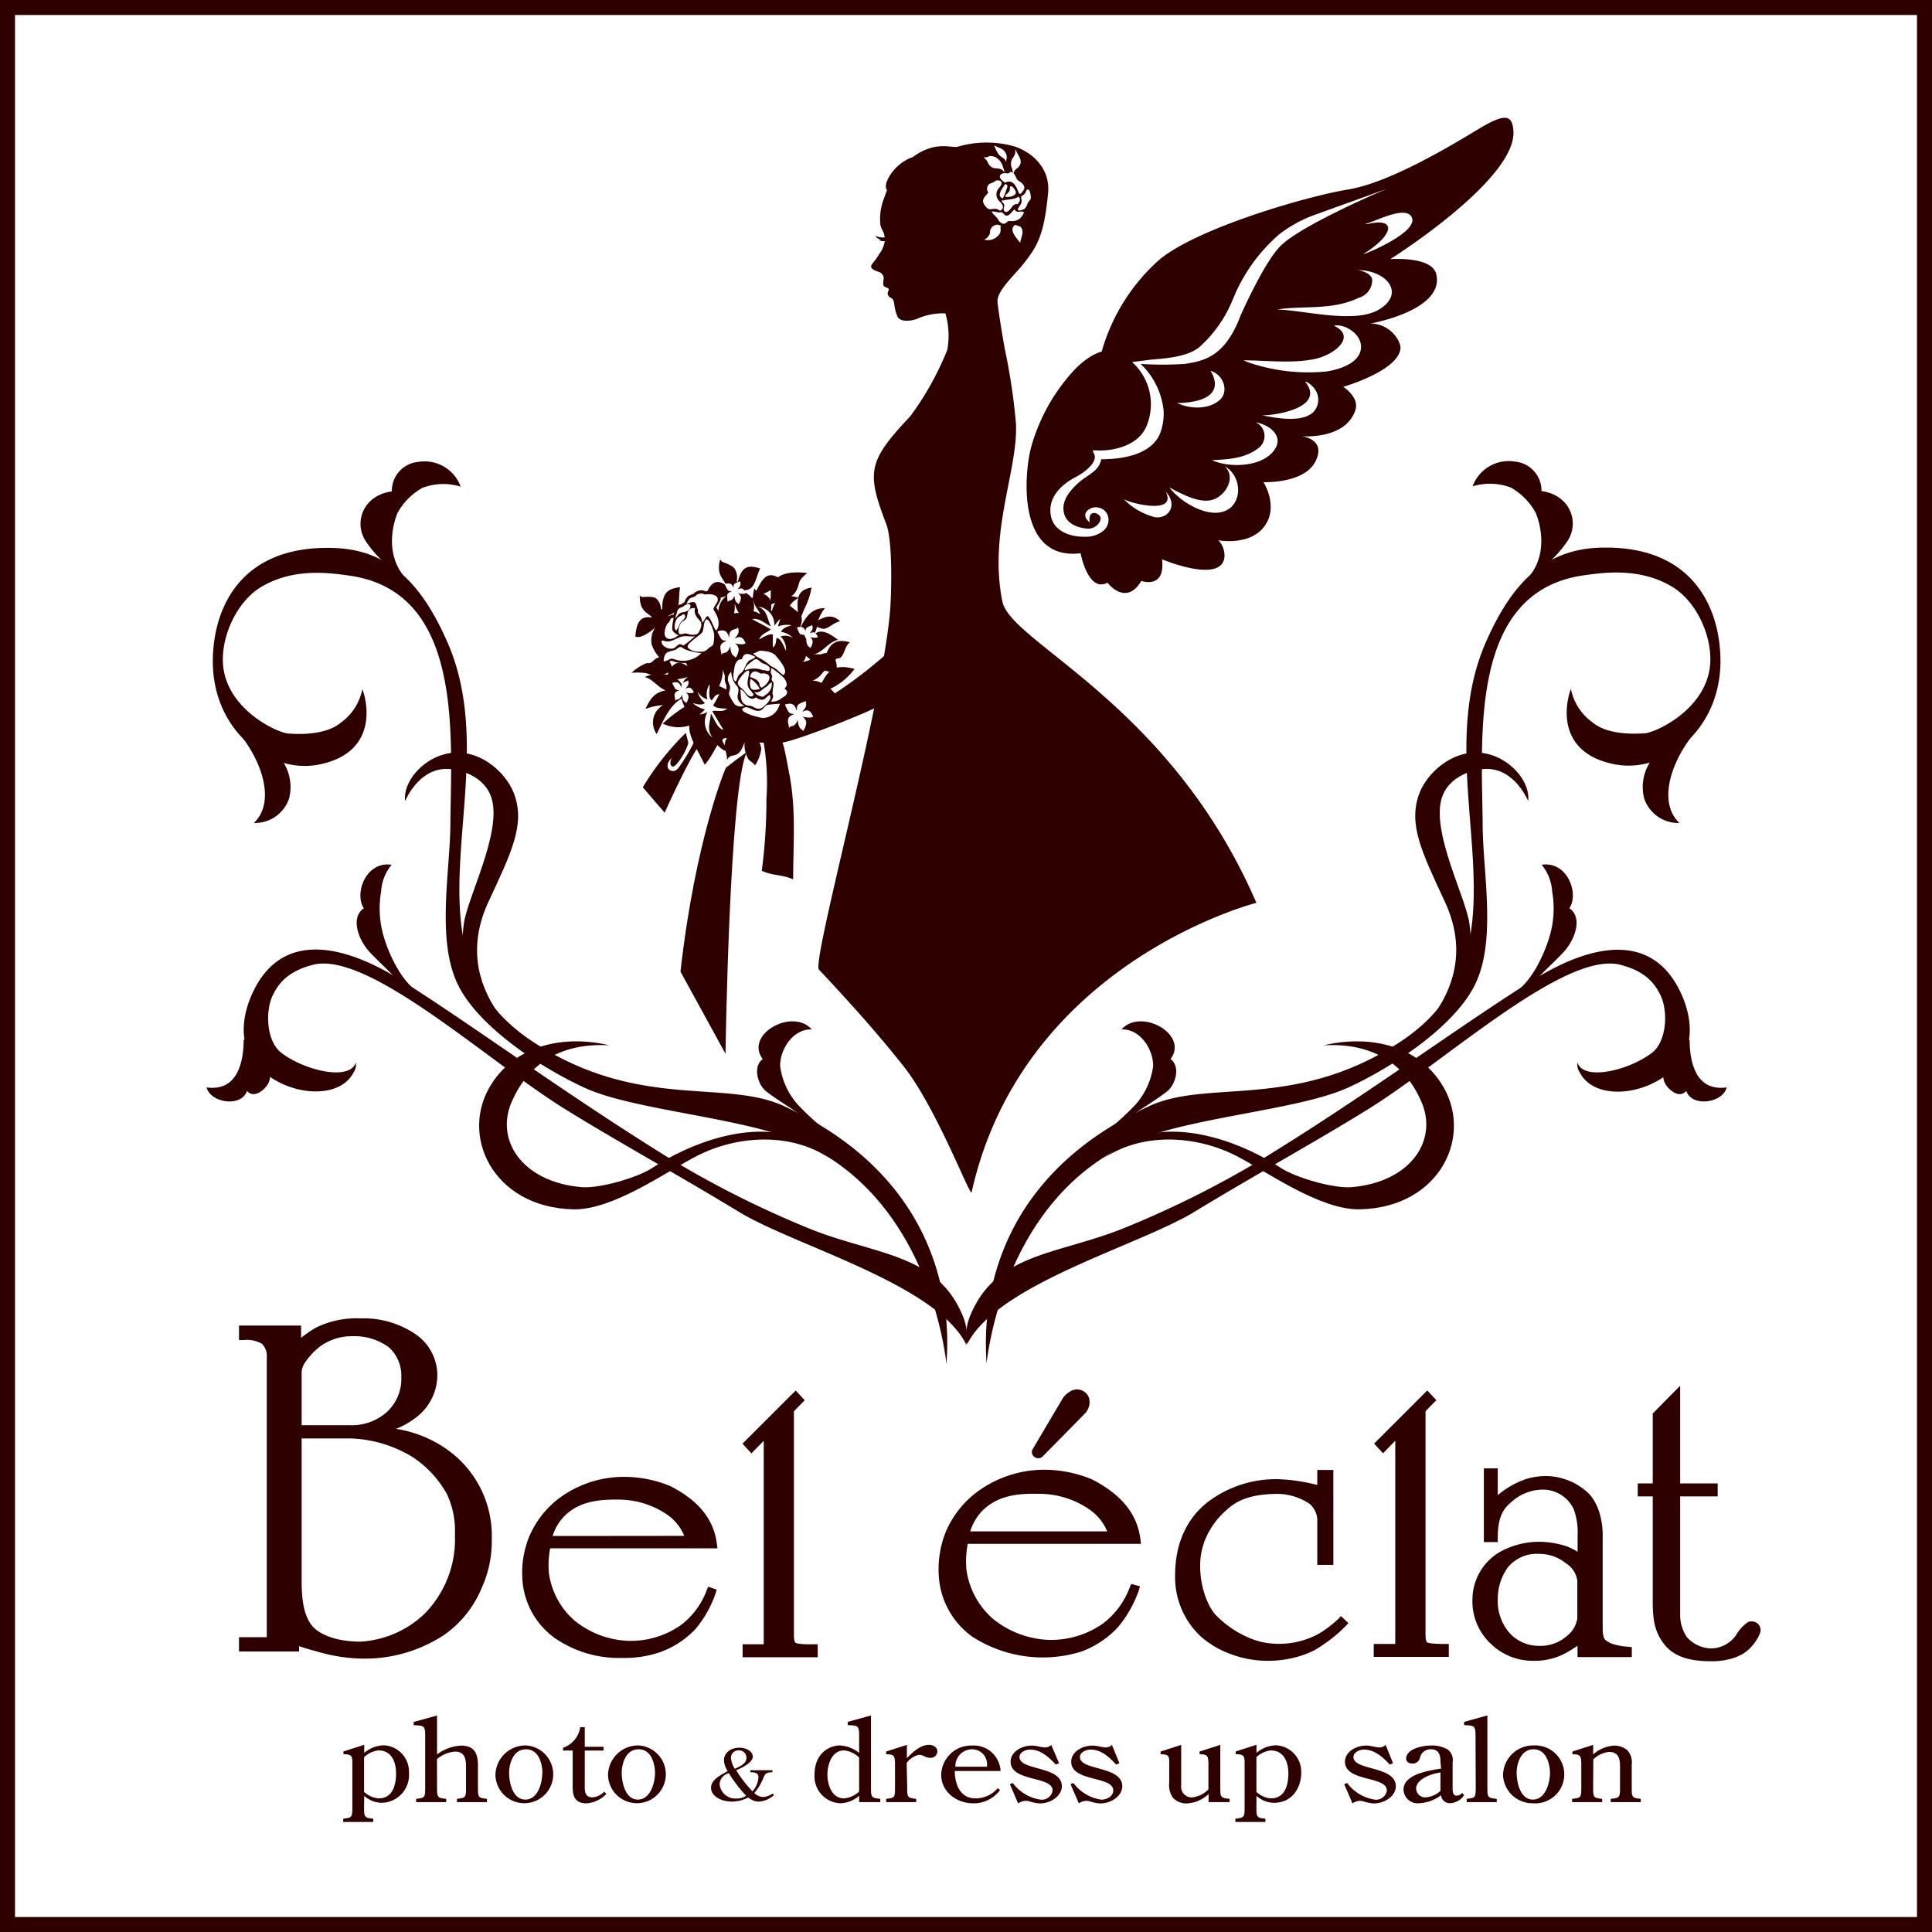 <svg id="レイヤー_1" data-name="レイヤー 1" xmlns="http://www.w3.org/2000/svg" viewBox="0 0 257.37 257.37"><rect x="0" y="0" width="257.37" height="257.37" fill="#808080" stroke="none"/><defs><style>.cls-1,.cls-4{fill:#fff;}.cls-2,.cls-3{fill:#2f0000;}.cls-3,.cls-4{fill-rule:evenodd;}</style></defs><title>logo_white</title><rect class="cls-1" x="1" y="1" width="255.37" height="255.37"/><path class="cls-2" d="M256.37,0H0V257.37H257.37V0Zm-1,2V255.37H2V2Z"/><path class="cls-2" d="M60.41,193.74a16,16,0,0,0-7.67-3.4,10.45,10.45,0,0,0,3.17-1.91,7.11,7.11,0,0,0,2.35-5.23,6.65,6.65,0,0,0-2.78-5.38A12.28,12.28,0,0,0,48,175.63a12.19,12.19,0,0,0-5.89,1.22,15,15,0,0,0-2,1.37v-1.64H31.84v1.94h.57a4,4,0,0,1,2.48.49,2.27,2.27,0,0,1,.65,1.78V218.1h-3.7V220h8v-.71c.42.14.83.28,1.22.39l1.76.49a22.37,22.37,0,0,0,5.49.78,19.22,19.22,0,0,0,10.86-3.16,14.21,14.21,0,0,0,5-6.26,14.87,14.87,0,0,0,1.34-6.45A14.08,14.08,0,0,0,60.41,193.74Zm-8.93-5.59a7,7,0,0,1-4.79,1.71H40.18v-7a2.45,2.45,0,0,1,.44-1.33,9.6,9.6,0,0,1,2.06-2.2A7.25,7.25,0,0,1,46.94,178a7.8,7.8,0,0,1,4.83,1.45,5.06,5.06,0,0,1,1.69,4A6,6,0,0,1,51.48,188.15Zm-11.3,22.4V191.62h6.53a16.89,16.89,0,0,1,8.22,2.46A14.12,14.12,0,0,1,59.52,199a11.51,11.51,0,0,1,1.08,5.49A14.09,14.09,0,0,1,56.53,215,13.43,13.43,0,0,1,48,218.69c-3.28,0-5.54-1-6.46-2.16S40.18,213.61,40.18,210.55Z"/><path class="cls-2" d="M94.17,211.78a10.39,10.39,0,0,1-3.46,4.7,11.64,11.64,0,0,1-7.11,2.1,12.07,12.07,0,0,1-7.08-2.71,10.23,10.23,0,0,1-3.42-6.49v-.12a12.09,12.09,0,0,1,.19-3c2.34,0,14.8,0,21.63,0h.66l-.09-.64c-.43-3.27-2.45-5.73-6.17-7.64a16,16,0,0,0-6.15-1.24,14.47,14.47,0,0,0-8.89,3,12.58,12.58,0,0,0-3.8,5,12.78,12.78,0,0,0-.9,5.46,10.41,10.41,0,0,0,4.31,8,15,15,0,0,0,8.89,2.66,14.81,14.81,0,0,0,5.13-.76A12.17,12.17,0,0,0,92.66,217a15.22,15.22,0,0,0,2.65-4.68l.16-.56-1.13-.39Zm-20.55-7.17a6.45,6.45,0,0,1,1.82-2.89c1.66-1.48,3.78-2,6.86-1.95A11.46,11.46,0,0,1,89,201.86a6.35,6.35,0,0,1,2.15,2.74C89.82,204.6,75.06,204.62,73.62,204.61Z"/><path class="cls-2" d="M150.52,211.4a10.72,10.72,0,0,1-3.58,4.87,12,12,0,0,1-7.36,2.18,12.55,12.55,0,0,1-7.33-2.82,10.61,10.61,0,0,1-3.53-6.7v-.14a11.94,11.94,0,0,1,.2-3.13c2.41,0,15.35,0,22.42,0H152l-.09-.67c-.44-3.38-2.57-5.92-6.43-7.91a16.73,16.73,0,0,0-6.37-1.29,15.08,15.08,0,0,0-9.19,3.14,13,13,0,0,0-3.94,5.16,13.42,13.42,0,0,0-.93,5.66,10.77,10.77,0,0,0,4.46,8.27,17.31,17.31,0,0,0,14.52,2,12.54,12.54,0,0,0,4.91-3.27,15.72,15.72,0,0,0,2.75-4.84l.17-.59L150.7,211ZM129.25,204a6.71,6.71,0,0,1,1.88-3c1.72-1.54,3.92-2.09,7.11-2a11.77,11.77,0,0,1,7,2.16,6.69,6.69,0,0,1,2.26,2.84C146.06,204,130.74,204,129.25,204Z"/><path class="cls-2" d="M106,218.85c-.06,0-.24-.24-.24-.95V188l1.44-1.47-1.2-1.29-.72.71-6.37,6.37,1.19,1.29,1.64-1.67v27.1H98.93v1.73h10v-1.73h-.57C106.42,219.08,106.05,218.88,106,218.85Z"/><path class="cls-2" d="M178.33,215.61a14.24,14.24,0,0,1-2.76,2.09,11.08,11.08,0,0,1-5.7,1.27,9.71,9.71,0,0,1-3.75-.91,13.32,13.32,0,0,1-4-2.76c-1.09-1-2.24-3.7-2.24-6.63a9.15,9.15,0,0,1,.78-3.84,10.59,10.59,0,0,1,2.78-3.72c1.09-1,2.75-2,6.16-2.09a7.79,7.79,0,0,1,4.88,1.33,3,3,0,0,1,1,2v6.11h2.14V195.82h-2.14v2a24,24,0,0,0-5.2-.77,15,15,0,0,0-9.41,3.06c-2.83,2.22-4.33,5.59-4.33,9.75a10.79,10.79,0,0,0,3.53,8.24,12.43,12.43,0,0,0,4.06,2.31,13.65,13.65,0,0,0,4.77.83,14.05,14.05,0,0,0,3.34-.38,13.1,13.1,0,0,0,2.81-1l0,0h0a19.81,19.81,0,0,0,4.16-3.19l.42-.45-1-.94Z"/><path class="cls-2" d="M190.12,218.79c-.06,0-.22-.23-.22-.94V188c.21-.23,1.44-1.48,1.44-1.48l-1.21-1.29-.71.71-6.37,6.37,1.19,1.29,1.63-1.67V219H183v1.72h10V219h-.56C190.53,219,190.16,218.82,190.12,218.79Z"/><path class="cls-2" d="M216.33,219.32a7.92,7.92,0,0,1-1.22-.24,3.15,3.15,0,0,1-1.27-.63c-.22-.25-.34-.66-.34-1.62V204.49c0-2.23-.7-4.52-2.09-5.75a8.38,8.38,0,0,0-5.43-2.11,9,9,0,0,0-2.68.4,11.41,11.41,0,0,0-2.68,1.32,10.18,10.18,0,0,0-1.1.83v-3.57h-1.85v9.82h1.85v-.55c0-2.57.61-3.82,1.82-4.79a6.27,6.27,0,0,1,4-1.65,4.54,4.54,0,0,1,4.3,2.6,8.93,8.93,0,0,1,.52,3.54s0,1.22,0,2.14a8.83,8.83,0,0,0-1.4-.71,12,12,0,0,0-3.93-.62,10.74,10.74,0,0,0-5.21,1.46,7.38,7.38,0,0,0-3.47,6.2,7.75,7.75,0,0,0,2.45,5.93,8,8,0,0,0,5.59,2.26,8.64,8.64,0,0,0,4.33-1c.63-.35,1.17-.68,1.63-1v1.51h7.23v-1.33ZM199.52,213a7.26,7.26,0,0,1,1.32-4.17,5,5,0,0,1,4.21-1.83,5.58,5.58,0,0,1,3.52,1.23,3.26,3.26,0,0,1,1.55,2.34v5a3.61,3.61,0,0,1-1.36,2.34,5.33,5.33,0,0,1-3.82,1.34,5.25,5.25,0,0,1-3.76-1.62A6.48,6.48,0,0,1,199.52,213Z"/><path class="cls-2" d="M234.14,216.27a1.3,1.3,0,0,0-1.28-.19,5.57,5.57,0,0,0-1.63,1.8,4.1,4.1,0,0,1-3.4,1.71,4.5,4.5,0,0,1-3.12-1.51,5.37,5.37,0,0,1-.89-3.12V199.34h5v-1.73h-5v-13l-1,1-2.65,2.69v9.31h-2v1.73h2v14.09c0,2.74.4,4.15,1.56,5.65,1,1.25,2.69,2.22,6.14,2.22a9.82,9.82,0,0,0,2.51-.27,7.39,7.39,0,0,0,1.86-.75l0,0h0a5.94,5.94,0,0,0,2.19-2.65A1.18,1.18,0,0,0,234.14,216.27Z"/><path class="cls-2" d="M137.82,194.1a.89.89,0,0,0,1,0l5.77-5.86,0,0,0,0a2.41,2.41,0,0,0,.55-1.22,1.53,1.53,0,0,0,0-.3,1.55,1.55,0,0,0-.64-1.28,1.68,1.68,0,0,0-1.75-.18,3.11,3.11,0,0,0-1.13.94l0,0,0,0c-1.85,3.12-4.06,6.87-4.09,6.92A.79.79,0,0,0,137.82,194.1Z"/><path class="cls-2" d="M48.5,240.63c0,1.42,0,1.51,1.22,1.65v.43h-4v-.43c1.22-.14,1.22-.23,1.22-1.65v-5.87c0-.8-.1-1.08-1.19-1.08v-.36l2.77-.89v1.07a4.3,4.3,0,0,1,2.56-1,3.51,3.51,0,0,1,3.4,3.66,3.71,3.71,0,0,1-3.67,4,3.58,3.58,0,0,1-2.29-.93Zm0-1.93a3.22,3.22,0,0,0,1.93.87c2,0,2.33-2,2.33-3.32s-.46-3.07-2.36-3.07a3.35,3.35,0,0,0-1.9.9Z"/><path class="cls-2" d="M58.22,238c0,1.42,0,1.51,1.22,1.63v.44h-4v-.44c1.2-.12,1.2-.21,1.2-1.63v-6.86c0-1.3-.24-1.25-1.53-1.32v-.43l3.11-.86v5.19a5.75,5.75,0,0,1,3.19-1.18c1.88,0,2.26,1.15,2.26,2.71V238c0,1.42,0,1.51,1.2,1.63v.44h-4v-.44c1.21-.12,1.21-.21,1.21-1.63v-2.75c0-1.05-.26-1.91-1.46-1.91a4.2,4.2,0,0,0-2.41,1Z"/><path class="cls-2" d="M66,236.52a4,4,0,0,1,4.08-4,3.85,3.85,0,1,1-4.08,4Zm6.26-.31c0-1.1-.42-3.18-2.18-3.18s-2.26,2-2.26,3.14.41,3.56,2.16,3.56S72.24,237.36,72.24,236.21Z"/><path class="cls-2" d="M75,233.2v-.37a3.45,3.45,0,0,0,2.3-2.75h.6v2.62h2.5v.5h-2.5v4.56c0,.67-.09,1.67,1,1.67a2.37,2.37,0,0,0,1.58-.75l.3.29a4,4,0,0,1-2.67,1.26c-1.58,0-1.82-1.09-1.82-2.15V233.2Z"/><path class="cls-2" d="M81,236.52a4,4,0,0,1,4.08-4,3.85,3.85,0,1,1-4.08,4Zm6.26-.31c0-1.1-.42-3.18-2.18-3.18s-2.26,2-2.26,3.14.42,3.56,2.15,3.56S87.26,237.36,87.26,236.21Z"/><path class="cls-2" d="M96.94,235.93a2.86,2.86,0,0,1-.5-1.4c0-1,.85-1.71,2.07-1.71.84,0,1.77.44,1.77,1.2s-1.38,1.45-2.21,1.81a17.08,17.08,0,0,0,2.17,2.8,3.07,3.07,0,0,0,.8-1.9c0-.56-.52-.64-1.08-.64v-.27h2.94v.27c-.9,0-1,.25-1.25.87a7.28,7.28,0,0,1-1.17,1.9,1.87,1.87,0,0,0,1.17.53,2.53,2.53,0,0,0,1.27-.46l.19.19a3.25,3.25,0,0,1-2,.88,2.17,2.17,0,0,1-1.43-.55,4.82,4.82,0,0,1-2.21.55c-1.26,0-2.75-.65-2.75-1.84,0-.95,1-1.54,1.82-2Zm-1.08,1.73a2.11,2.11,0,0,0,2.2,1.93,2.29,2.29,0,0,0,1.34-.37,17.84,17.84,0,0,1-2.3-3A1.58,1.58,0,0,0,95.86,237.66Zm3.58-3.49a1,1,0,0,0-1.07-1,1,1,0,0,0-1,1,3.07,3.07,0,0,0,.52,1.46C98.62,235.29,99.44,234.92,99.44,234.17Z"/><path class="cls-2" d="M114.45,231.13c0-1.3-.24-1.25-1.52-1.32v-.43l3.1-.86V238c0,1.42,0,1.51,1.23,1.63v.44h-2.81v-.85a4,4,0,0,1-2.45,1,3.58,3.58,0,0,1-3.49-3.82c0-2.93,2.09-3.88,3.36-3.88a4.39,4.39,0,0,1,2.58,1Zm0,3a3.33,3.33,0,0,0-2-.95c-1.74,0-2.23,2.08-2.23,3.2s.45,3.19,2.23,3.19a3.3,3.3,0,0,0,2-.92Z"/><path class="cls-2" d="M120.85,238c0,1.42,0,1.51,1.2,1.63v.44h-4v-.44c1.18-.12,1.18-.21,1.18-1.63v-3.23c-.06-.8-.07-1.08-1.18-1.08v-.36l2.76-.89v1.77c.68-.7,1.76-1.77,2.94-1.77.61,0,1.12.34,1.12.87a.88.88,0,0,1-1,.85c-.62,0-.85-.39-1.43-.39a2.62,2.62,0,0,0-1.66,1.1Z"/><path class="cls-2" d="M127.19,235.92c0,1.47.53,3.65,2.77,3.65a3.88,3.88,0,0,0,2.95-1.36l.31.25a4.35,4.35,0,0,1-3.5,1.77c-2.51,0-4.34-1.72-4.34-3.78a4,4,0,0,1,4.11-3.92,3.58,3.58,0,0,1,3.8,3.39Zm4.28-.57a2,2,0,0,0-2-2.32,2.23,2.23,0,0,0-2.2,2.32Z"/><path class="cls-2" d="M141.08,234.88l-.43.19c-.88-.94-2-2-3.42-2-.7,0-1.42.41-1.42,1,0,1.83,5.64,1.14,5.64,3.89,0,1.3-1.49,2.28-2.92,2.28a4.56,4.56,0,0,1-1.18-.21,2.58,2.58,0,0,0-.67-.14,1.91,1.91,0,0,0-1.05.35l-1.1-2.56.39-.16a5.61,5.61,0,0,0,3.72,2.22,1.44,1.44,0,0,0,1.58-1.23c0-1.95-5.59-1.11-5.59-3.83,0-1.27,1.41-2.14,2.82-2.14.66,0,1.28.24,1.78.24a1.1,1.1,0,0,0,.81-.34Z"/><path class="cls-2" d="M149.12,234.88l-.43.19c-.87-.94-1.95-2-3.4-2-.7,0-1.43.41-1.43,1,0,1.83,5.64,1.14,5.64,3.89,0,1.3-1.49,2.28-2.92,2.28a4.71,4.71,0,0,1-1.19-.21,2.42,2.42,0,0,0-.67-.14,1.82,1.82,0,0,0-1,.35l-1.11-2.56.38-.16a5.64,5.64,0,0,0,3.72,2.22c.83,0,1.59-.52,1.59-1.23,0-1.95-5.6-1.11-5.6-3.83,0-1.27,1.4-2.14,2.83-2.14.64,0,1.27.24,1.78.24a1.1,1.1,0,0,0,.81-.34Z"/><path class="cls-2" d="M161,239a4.6,4.6,0,0,1-2.85,1.24,2.41,2.41,0,0,1-1.93-.79,3,3,0,0,1-.46-2v-2.68c0-.8-.07-1.08-1.15-1.08v-.36l2.74-.89v5.4a1.42,1.42,0,0,0,1.47,1.6,3.6,3.6,0,0,0,2.16-1.07v-3.6c-.06-.8-.08-1.08-1.18-1.08v-.36l2.76-.89V238c0,1.42,0,1.51,1.24,1.63v.44H161Z"/><path class="cls-2" d="M167.37,240.63c0,1.42,0,1.51,1.2,1.65v.43h-4v-.43c1.23-.14,1.23-.23,1.23-1.65v-5.87c0-.8-.11-1.08-1.19-1.08v-.36l2.77-.89v1.07a4.27,4.27,0,0,1,2.55-1,3.52,3.52,0,0,1,3.41,3.66c0,1.87-1.09,4-3.66,4a3.58,3.58,0,0,1-2.3-.93Zm0-1.93a3.14,3.14,0,0,0,1.92.87c2,0,2.34-2,2.34-3.32s-.47-3.07-2.38-3.07a3.36,3.36,0,0,0-1.88.9Z"/><path class="cls-2" d="M185.57,234.88l-.43.19c-.88-.94-2-2-3.42-2-.7,0-1.42.41-1.42,1,0,1.83,5.64,1.14,5.64,3.89,0,1.3-1.48,2.28-2.92,2.28a4.64,4.64,0,0,1-1.19-.21,2.43,2.43,0,0,0-.66-.14,1.89,1.89,0,0,0-1,.35l-1.1-2.56.39-.16a5.61,5.61,0,0,0,3.71,2.22,1.44,1.44,0,0,0,1.58-1.23c0-1.95-5.58-1.11-5.58-3.83,0-1.27,1.4-2.14,2.82-2.14.65,0,1.28.24,1.77.24a1.12,1.12,0,0,0,.82-.34Z"/><path class="cls-2" d="M191.89,234.63c0-.74-.17-1.6-1.25-1.6a1.42,1.42,0,0,0-1.48,1.15,1,1,0,0,1-1,.75c-.51,0-.84-.26-.84-.67,0-1.24,2.09-1.73,3.26-1.73a4.18,4.18,0,0,1,2.28.53,1.8,1.8,0,0,1,.65,1.72v3.43c0,.36,0,1,.54,1a1.06,1.06,0,0,0,.74-.37l.24.31a2.34,2.34,0,0,1-1.84,1.06,1.16,1.16,0,0,1-1.22-1.06,5.22,5.22,0,0,1-2.88,1.06,1.88,1.88,0,0,1-2.12-1.8c0-2,3.12-2.51,5-2.81Zm0,1.49c-1.27.17-3.24.9-3.24,2.15a1.2,1.2,0,0,0,1.3,1.16,3.26,3.26,0,0,0,1.94-.86Z"/><path class="cls-2" d="M196.56,231.13c0-1.3-.25-1.25-1.52-1.32v-.43l3.1-.86V238c0,1.42,0,1.51,1.25,1.63v.44h-4v-.44c1.2-.12,1.2-.21,1.2-1.63Z"/><path class="cls-2" d="M200.23,236.52a4,4,0,0,1,4.07-4,3.86,3.86,0,1,1-.1,7.7A3.91,3.91,0,0,1,200.23,236.52Zm6.25-.31c0-1.1-.42-3.18-2.18-3.18s-2.26,2-2.26,3.14.42,3.56,2.16,3.56S206.48,237.36,206.48,236.21Z"/><path class="cls-2" d="M212.23,238c0,1.42,0,1.51,1.2,1.63v.44h-4v-.44c1.22-.12,1.22-.21,1.22-1.63v-3.23c-.06-.8-.07-1.08-1.18-1.08v-.36l2.76-.89v1.28a4.58,4.58,0,0,1,2.82-1.18,2.75,2.75,0,0,1,1.71.59,2.41,2.41,0,0,1,.61,1.95V238c0,1.42,0,1.51,1.2,1.63v.44h-4v-.44c1.24-.12,1.24-.21,1.24-1.63v-2.62c0-.91-.07-2-1.49-2a3.51,3.51,0,0,0-2.07,1Z"/><path class="cls-2" d="M104.42,147.34c-7.87-3.63-19.22.58-33.15-8.38C52,126.6,67.9,104.19,59.54,85.41,56.32,78.15,52.08,73.2,44.41,73c-12.2-.39-16,7.79-16.06,15-.05,9.4,7.6,15.12,14.07,13.86C50.1,100.37,49.1,94,48.27,91.8a7.19,7.19,0,0,1-2.87,4.47c-2,1.68-5.6,1.56-7,1.45s-7.81-3-8.63-8.66c-.55-3.85,1.65-9,5.25-11,4.24-2.42,8.91-1.74,11.45-1.39C61.81,78.78,60.09,98,60,109.78c-.05,6.48-1.94,15.71,1.12,21.63C64,137,72.27,142.35,77.93,144.93c6.56,3,21.14,3.92,28.75,7.27,17.89,7.9,19.43,30.37,19.43,29.65C125.84,181.37,129.78,159,104.42,147.34Z"/><path class="cls-2" d="M47.4,141.55c-.84,2.54-7,1-10-1.36-1.92-1.55-2.11-5.62-1-7.73.69-1.38,1.9-3.08,5.31-3.94,7.39-1.86,23.19,12.81,33.61,19.26,6.68,4.14,14.92,8.68,23.12,13.66,7.3,4.43,25.18,9.3,29.91,17a7.75,7.75,0,0,1,.44.86c-.1-.22,0-.35,0-.77a6.93,6.93,0,0,0-.44-3c-3.32-8.41-11.18-8.26-20-11.65a131.79,131.79,0,0,1-18.78-9.34C76,146.18,64,137.32,54.11,131c-3.22-2.05-15.26-9.62-20.39,1.11-1.39,2.91-2.15,7,.6,9.94,3.77,4,10.85,4.58,12.78.82A1.82,1.82,0,0,0,47.4,141.55Z"/><path class="cls-2" d="M68.47,105.71c-1.15-3.07-5.1-6.39-9.32-5.22-3.06.84-5.47,3.75-5.19,6.22,1-2.17,2.78-4.09,5.14-4.27,1.75-.14,5.57.79,6.44,4.09,1.21,4.62-3.29,13.08-3.75,16.53-2.12,15.57,14.7,20.39,17.38,21.55-10-4.32-19.39-13.17-14.09-24.5C68.17,113.46,70,109.79,68.47,105.71Z"/><path class="cls-2" d="M32.46,138.53c0,2.83-.77,6.91-4.94,6.33.51,2.07,4.62,2.7,5.39.47.94,1.11,2.43-.2,2.86-1.07.88-1.87-.82-4.84-2.48-6"/><path class="cls-2" d="M55.07,131.69c-1.85-1.6-3.24-4.58-3.92-6.82a13.19,13.19,0,0,1-.38-6.11,6.1,6.1,0,0,1,1.4-3.56c-3.47-.52-5,3.89-3.7,5.79-1.77,1.2-.81,4.1.75,5.81s3.67,3.37,5,5.45"/><path class="cls-2" d="M111.26,151.56a39,39,0,0,1-4.91-4.33,9.61,9.61,0,0,1-2.41-5.1c-.15-2,1.51-5.07,4.2-5-2.64-2.92-9,.71-6.53,3.95-1.37,1-.67,3.42.45,4.3,1.51,1.17,3,2,4.49,3.08"/><path class="cls-3" d="M53.78,76.72c-2.28-2.81-1.61-6.47-.83-8.38A8.6,8.6,0,0,1,56.25,65a7.8,7.8,0,0,1,5.12-.17,5.12,5.12,0,0,0-5.64-3.3,3.87,3.87,0,0,0-3.53,3.93c-3.88.52-5.15,4.23-3.41,6.74a16.24,16.24,0,0,0,3.47,3.65"/><path class="cls-2" d="M110.79,154.49c-5.2-3.7-12.51-3.31-18-.48-4.08,2.11-11.15,7.2-16.4,7.09C65.56,160.87,61,151,65.62,144.18c3.38-5.05,9.63-6.32,15.57-4.93-9.06-.53-12,5.34-12.83,7.11-2.65,5.29,1.08,11.12,9.15,11.79,2.39.19,7.48-1.29,9.39-2.57,4.72-3.12,13.35-6.7,20.24-3.69"/><path class="cls-2" d="M31.09,96.81c3.64,3.9,5.82,9.89,2.73,12.82a4.78,4.78,0,0,0,4.7-3.3,6.16,6.16,0,0,0-2.06-6.24"/><path class="cls-2" d="M153.12,147.34c7.87-3.63,19.22.58,33.15-8.38,19.23-12.36,3.37-34.77,11.73-53.55,3.22-7.26,7.45-12.21,15.13-12.45,12.2-.39,16,7.79,16.06,15,.05,9.4-7.6,15.12-14.07,13.86-7.68-1.49-6.69-7.82-5.85-10.06a7.19,7.19,0,0,0,2.87,4.47c2,1.68,5.6,1.56,7,1.45s7.8-3,8.62-8.66c.55-3.85-1.65-9-5.25-11-4.24-2.42-8.91-1.74-11.45-1.39-15.37,2.11-13.65,21.36-13.55,33.11,0,6.48,1.94,15.71-1.12,21.63-2.89,5.61-11.17,10.94-16.82,13.52-6.56,3-21.14,3.92-28.75,7.27-17.89,7.9-19.43,30.37-19.43,29.65C131.7,181.37,127.76,159,153.12,147.34Z"/><path class="cls-3" d="M210.14,141.55c.84,2.54,7,1,10-1.36,1.92-1.55,2.11-5.62,1-7.73-.69-1.38-1.9-3.08-5.31-3.94-7.4-1.86-23.2,12.81-33.61,19.26-6.67,4.14-14.92,8.68-23.12,13.66-7.46,4.53-26,9.52-30.2,17.5-.09.17,0-.07-.11.1.09-.2-.06-.07-.07-.44a7.18,7.18,0,0,1,.44-3.12c3.32-8.41,11.17-8.26,20-11.65A131.79,131.79,0,0,0,168,154.49c13.59-8.31,25.53-17.17,35.46-23.46,3.22-2.05,15.26-9.62,20.39,1.11,1.39,2.91,2.15,7-.6,9.94-3.77,4-10.84,4.58-12.78.82A1.82,1.82,0,0,1,210.14,141.55Z"/><path class="cls-2" d="M189.07,105.71c1.15-3.07,5.1-6.39,9.32-5.22,3.06.84,5.47,3.75,5.19,6.22-1-2.17-2.77-4.09-5.14-4.27-1.75-.14-5.57.79-6.44,4.09-1.21,4.62,3.29,13.08,3.75,16.53,2.13,15.57-14.7,20.39-17.38,21.55,9.95-4.32,19.39-13.17,14.1-24.5C189.38,113.46,187.56,109.79,189.07,105.71Z"/><path class="cls-2" d="M225.08,138.53c0,2.83.76,6.91,4.94,6.33-.51,2.07-4.62,2.7-5.39.47-.94,1.11-2.43-.2-2.85-1.07-.89-1.87.81-4.84,2.47-6"/><path class="cls-2" d="M202.47,131.69c1.85-1.6,3.23-4.58,3.92-6.82a13.06,13.06,0,0,0,.38-6.11,6.1,6.1,0,0,0-1.4-3.56c3.47-.52,5,3.89,3.69,5.79,1.78,1.2.82,4.1-.74,5.81s-3.67,3.37-5,5.45"/><path class="cls-2" d="M146.28,151.56a39,39,0,0,0,4.91-4.33,9.61,9.61,0,0,0,2.41-5.1c.15-2-1.51-5.07-4.2-5,2.64-2.92,9,.71,6.53,3.95,1.37,1,.67,3.42-.45,4.3-1.51,1.17-2.95,2-4.49,3.08"/><path class="cls-3" d="M203.76,76.72c2.28-2.81,1.61-6.47.83-8.38a8.6,8.6,0,0,0-3.3-3.38,7.81,7.81,0,0,0-5.12-.17,5.12,5.12,0,0,1,5.64-3.3,3.89,3.89,0,0,1,3.54,3.93c3.87.52,5.14,4.23,3.4,6.74a16.24,16.24,0,0,1-3.47,3.65"/><path class="cls-2" d="M146.75,154.49c5.2-3.7,12.52-3.31,18-.48,4.06,2.11,11.14,7.2,16.39,7.09,10.82-.23,15.36-10.06,10.76-16.92-3.38-5.05-9.63-6.32-15.57-4.93,9.06-.53,12,5.34,12.83,7.11,2.65,5.29-1.08,11.12-9.14,11.79-2.39.19-7.49-1.29-9.4-2.57-4.72-3.12-13.35-6.7-20.24-3.69"/><path class="cls-2" d="M226.46,96.81c-3.65,3.9-5.83,9.89-2.74,12.82a4.78,4.78,0,0,1-4.7-3.3,6.16,6.16,0,0,1,2.06-6.24"/><path class="cls-2" d="M100.33,98.08c.65.21,2.37.54,2.88,0-.7-1.65-1.53-1.94-2.81-1.22.26-.72,1.41-1.17.8-3l-.22.25c-.6.24-1.42.4-1.79.85A1.67,1.67,0,0,0,99,96.36l-.13.13c-.57-1.94-1.51-2-3.11-1.58a19.15,19.15,0,0,0,1,2c.47.56,1,.46,1.57.51-.57.24-1.5.55-1.71,1.35s.26,1.72.23,2.46c.38-.71.81-.46,1.34-.76s.77-1,1-1.59a3.91,3.91,0,0,0,.49,2.23c.25.36.72.49.89.86a4.82,4.82,0,0,0,.84-2.25A2.17,2.17,0,0,0,100.33,98.08Z"/><path class="cls-2" d="M96.79,79.39c-.63.24-2.31.62-2.81,0,.68-1.92,1.5-2.26,2.74-1.43-.25-.83-1.37-1.34-.78-3.44l.22.29c.58.27,1.38.46,1.74,1a2.23,2.23,0,0,1,.24,1.59l.13.16c.56-2.25,1.48-2.29,3-1.83-.38.7-.54,1.74-1,2.35s-1,.54-1.54.59c.56.28,1.47.64,1.67,1.57s-.25,2-.22,2.84c-.37-.81-.79-.52-1.31-.87a4,4,0,0,1-1-1.85,5.14,5.14,0,0,1-.48,2.59c-.24.42-.69.57-.86,1a6,6,0,0,1-.82-2.61A2.55,2.55,0,0,1,96.79,79.39Z"/><path class="cls-2" d="M108.25,90.67a2.75,2.75,0,0,0,1.29-1c.42-.45,1.75-1.48,1.89-2-1.57-1.68-2.65.27-4.48.5.58-.52.33-1,.53-1.72,0,0,0-.1,0-.14l.2-.12-.1-.14a5.3,5.3,0,0,0,.57-1.54c-.59.54-1.16.43-1.72.76h-.13c-.52,0-.8-.29-1.28-.29h0V85a1.57,1.57,0,0,0,.21-.43c.25-.77.14-1.81.31-2.64h-.65c.42-.61-.26-1.27,1.51-2.3-1.56-.46-3-.45-3.58,1.8l-.12-.17a2.24,2.24,0,0,0-.24-1.58c-.37-.53-1.17-.72-1.75-1l-.22-.29c-.59,2.1.53,2.62.78,3.44-.79-.52-1.4-.58-1.93,0-1.22-.34-2-.29-2.57,1h0l-.33.21a1.78,1.78,0,0,0-.27-1.13c-.36-.52-1.17-.71-1.75-1l-.21-.29c-.59,2.08.5,2.6.77,3.41l0,0c-1.23-.81-2-.47-2.72,1.44.32.4,1.15.38,1.86.25a4.55,4.55,0,0,1,.12.69c-.49.24-1.16.63-1.48.17s-1.17-.72-1.74-1l-.23-.3c-.59,2.11.53,2.62.78,3.45-1.24-.83-2.06-.49-2.74,1.43.5.62,2.18.24,2.81,0a2.52,2.52,0,0,0-1,1.93,6,6,0,0,0,.82,2.6c.13-.32.43-.49.67-.74,0,.18,0,.36-.07.55-.25,1.88-.51,2.59.3,4.37.46,1,1,1.93,1.52,3,1.11-1.22,1.46-2.67,2.64-3.77a4.45,4.45,0,0,0,1.59-3,.9.9,0,0,0,.3-.7l-.25-.29A2.18,2.18,0,0,0,97,92c-.39-.27-.84-.4-1.2-.63a4.61,4.61,0,0,0,.48-2.22,6.8,6.8,0,0,0,2.06,3.39c.37-1.19,2.22-1.94,2.92-1.93.05-.68.31-1.77.51-1a5.16,5.16,0,0,0,1.44,2.11c.06-.48.45-.81.57-1.3.18-.72-.61,4-.61,4a6.72,6.72,0,0,0,3.1.94,14.87,14.87,0,0,1,1.89,0c1,.17,1.9,1.11,2.9.63a7.41,7.41,0,0,0-1.22-2.41,6.9,6.9,0,0,1,2.33.49C111.65,92.31,109.73,90.68,108.25,90.67Z"/><path class="cls-2" d="M87.29,83.59c-.53.5-2,1.57-2.65,1.2.15-2.11.83-2.77,2.22-2.52-.46-.67-1.65-.68-1.63-2.91l.29.17c.61,0,1.42-.14,1.9.2a2,2,0,0,1,.63,1.39l.16.1c0-2.36.8-2.79,2.39-3-.18.83-.06,1.88-.31,2.64s-.77.91-1.3,1.2c.6,0,1.55,0,2,.78s.28,2,.52,2.78c-.55-.61-.88-.17-1.45-.27s-1-.8-1.45-1.32a5.62,5.62,0,0,1,.22,2.66c-.13.49-.52.82-.57,1.3a5,5,0,0,1-1.44-2.11A3,3,0,0,1,87.29,83.59Z"/><path class="cls-2" d="M110.11,87c.62-1.49,1.51-1.88,3.12-1.44-.71.49-.71,1.7-1.33,2.09a5.36,5.36,0,0,1-2,.1Z"/><path class="cls-2" d="M108.7,92.23c1.41-2.13,1.58-4.07,5.14-3.12a8.66,8.66,0,0,1-3.12,2.6,12.05,12.05,0,0,0-2.12.77Z"/><path class="cls-2" d="M100,80c1.41-2.13,1.72-4.64,4.3-2.64A7.78,7.78,0,0,1,101.94,79a13.73,13.73,0,0,0-2,1.24"/><path class="cls-2" d="M107.27,87.07c2.43.31,4.7-.57,4.1,2.79-1-.54-1.93-.44-2.7-1.24A11,11,0,0,0,107,87.09"/><path class="cls-2" d="M105.41,85.68a3.18,3.18,0,0,1-1-2.31,16,16,0,0,1,.64-2.92c.23.42,1.56,1.16,1.71,1.72s-.06,1-.24,1.7c.72-1.62,1.6-2.89,3.36-2.85a5.76,5.76,0,0,0-1,2,2.82,2.82,0,0,1-.69,1.79c1-1.31,2.31-.43,3.44.43-1.39.34-2,1.74-3.47,2-.77.14-2.24.12-2.64-.9"/><path class="cls-2" d="M108.79,82.77c1.37-.86,2.25-.83,3.13,0-.81.11-1.55,1-2.24,1a3.85,3.85,0,0,1-1.47-.61Z"/><path class="cls-2" d="M106.33,83c.06-2.4-.77-4.3,1.78-4.73a10.18,10.18,0,0,1-.9,2.73,19.31,19.31,0,0,0-.84,2.22"/><path class="cls-3" d="M90.48,102.16c-.25.36-.66.77-1.27.42-.34-.21-.5-.86.26-1.61,0,0-.41.86.07,1.13s1.86-2,2.14-3.06l0-.16-.32-1.25a36.28,36.28,0,0,0-5.73,7.25l2.91,3.38s3.84-8.52,4.93-9.29l-1-.15A22.67,22.67,0,0,1,90.48,102.16Z"/><path class="cls-2" d="M91.2,92.39c-.27-2.93-3.75-2.94-5.32-2.2,1.06.24,1.77,1.4,2.79,1.77-1.43.3-2,1-2.68,2.48a7.72,7.72,0,0,1,2.34-.5,2.64,2.64,0,0,0-.85,3.84c.94-1.89,1.91-4.26,3.72-4.87"/><path class="cls-2" d="M103.67,92.35c1.47,1.24.92,2.68.06,4.11a3.21,3.21,0,0,1-1.29-2.08c0-.91.63-1.51,1.11-2.16"/><path class="cls-2" d="M89.65,89.41c-.21-1.45-1.15-2.31-2.24-1.69-.26.14-.46.43-.72.56s-.49,0-.7.12a6.77,6.77,0,0,0-1.87,1.23,8.61,8.61,0,0,1,2,.05A4.11,4.11,0,0,0,87.6,90c.77,0,1.42-.54,2.17-.51"/><path class="cls-2" d="M102.69,79.41c-.28-3.39,3.13-3.28,4.85-3.07a4.74,4.74,0,0,0-.9.89c-.22.35-.27.88-.47,1.26a2.05,2.05,0,0,1-1.43,1.23c-.78.24-2.92,1.34-2.2.59Z"/><path class="cls-2" d="M93.38,95.09c-.23-1.2-1.44-1.31-2.29-.86a18.3,18.3,0,0,0-2.8,2.17,4.83,4.83,0,0,0,3.88.13c.54-.17,1.14-.35,1.68-.54a3.6,3.6,0,0,1-.55-.7"/><path class="cls-2" d="M133.53,80.13c-1.87-9.23,2.11-17.54,1.81-23.71a80.62,80.62,0,0,0-1.46-9.8c-.14-.71-.82-4.67-1-6.37-.14-1.5,2.31-3.61,3.6-5.28,1.69-2.19,2.61-3.63,3.14-9.25.31-3.35-2.13-5.39-4.37-6.18a13.61,13.61,0,0,0-7.65,0c-.79.24-2.94-.87-6,1.38a6,6,0,0,0-2.89,2.21c-.33.46-1,1.59-.55,2.19l-.43,1.2a7.35,7.35,0,0,0-.44,3.49c.24.85.45.75.56,1.6a1.82,1.82,0,0,1-1.21-.21.69.69,0,0,0,.48.44,1.09,1.09,0,0,1,.21.09c-.09,0-.21.05-.28,0a1.06,1.06,0,0,0,.82.18,3.9,3.9,0,0,1-.78,1.78c-.45.8-.84,1.11-1,1.44s.08.6,1,.9a.89.89,0,0,1,.63.89,5.91,5.91,0,0,0-.07.79c.1.31.32.33.49.41s.29.11.24.38a.62.62,0,0,0,.2.92c.5.23.47.5.58,1.1a5.84,5.84,0,0,0,.37,1.39c.36.87,1.91.68,2.78.3a8.3,8.3,0,0,1,3.63-.66,10.47,10.47,0,0,1,.25,4.86,39.61,39.61,0,0,1-4.91,8.82c-5.64,6-5.9,7.4-3.21,14.4.79,2.08.72,8.15.54,11-.81,12.3-10.61,47.57-9.5,48.35,5.82,6.19,9,10,11.37,13,4.32,5.55,8.79,17.33,8.95,16.66,6.84-30.69,37.94-38.57,37.94-38.57C155.87,93.7,134.65,85.65,133.53,80.13Z"/><path class="cls-2" d="M118.21,87a60.16,60.16,0,0,1-7.66,5.8c-1,.69-4.18,2.42-5.5,2.1-.43-.1-.92-.61-1.32-.8s-1-.41-1.54-.62a5,5,0,0,0-2.85-.58c-1.58.18-4.31,1.23-3.82,1.23-1.73.2-.78,3.07-.71,3.82.11,1.15,3,3.39,1.55,1-.77-1.26,2.41-.28,3.8-.12,2,.23,1.91,0,3.74.12,1.36.09,12.06-4.15,13.35-5"/><path class="cls-2" d="M105.29,92.24l-.23-.5a.87.87,0,0,0,.16-.45.41.41,0,0,0,0-.12,1.94,1.94,0,0,0-.42-1.09,1,1,0,0,0,.19-.44c.11-.73-.49-1.57-1.12-2.37l-.16-.22a3.1,3.1,0,0,0-2.11-.82l-.88.2-.8.29a1.16,1.16,0,0,0-.86,0,1.27,1.27,0,0,0-.52.66,1,1,0,0,0-.52.2,1.91,1.91,0,0,0-.61,1.25l-.31.34A1.65,1.65,0,0,0,96.65,91l.12.33,0,.34,0,.21,0,.79a5.74,5.74,0,0,0,.83,1.44,1.37,1.37,0,0,0,.88.41h0c.08,1.07,3.12,1.53,3.15,1.54a2.77,2.77,0,0,0,2.6-1.92l.37-.86h-.08A1.38,1.38,0,0,0,105.29,92.24Z"/><path class="cls-1" d="M101.4,91.64c.92-.41,1.79-1.87.3-1.94-.15,0-.28.08-.43,0s-.39-.24-.62-.26c-.42,0-.65.27-.74.73.46.21.93.29,1.19.76.14.23,0,.47.28.6"/><path class="cls-1" d="M101.22,91.79A3.33,3.33,0,0,0,100,90.44a1.83,1.83,0,0,0,0,1.18c.24.41.68.29,1.07.19"/><path class="cls-1" d="M102.14,91.46c-.61.31-.91.94-1.67.73a1.58,1.58,0,0,0,.89.58c.43.11.31,0,.59-.18a1.69,1.69,0,0,0,.86-1.67c-.29.07-.45.35-.67.54"/><path class="cls-1" d="M100.13,92.1c-.77-.62-.55-1.37-.37-2.22.11-.54,0-.75-.5-.33a5,5,0,0,0-.81,1c-.51.76.34,1,.77,1.58.17.22.54.7.87.64s.4-.34.06-.52"/><path class="cls-1" d="M101.71,89.31a3.23,3.23,0,0,0-2.5,0c0-.51.61-.93,1-1.23.62-.57.74-.13,1.31.24.22.14,1.19.32,1,.93-.09.24-.52.1-.72,0"/><path class="cls-1" d="M102.42,92.63c-.53.4-.59.74-1.25.52-.08,0-.4-.21-.47-.22s-.29.16-.42.16c-.89,0-1-1.15-1.66-1.24.09.55,0,1.35.35,1.77a1.3,1.3,0,0,0,.71.38,1.49,1.49,0,0,1,.78.23c.75.42,1.08.1,1.72-.52.2-.21.72-.82.29-1.14"/><path class="cls-1" d="M99.74,88.08c-.43.36-.5,1-.82,1.38-.17.21-.41.29-.57.58s-.16.56-.36.75c-.54-.35-.2-1.26-.16-1.81s.43-1.26,1-1.15c.3-1.1,1-.69,1.78-.35-.19.39-.74.36-1,.68"/><path class="cls-1" d="M101.11,87.64a7,7,0,0,1,1.59,1.1,4.23,4.23,0,0,1,.82.48,6,6,0,0,0,.82.71c.81-.52-.58-2.09-1-2.59s-1.3-.59-1.83-.65-.66.27-1.19.35a2.85,2.85,0,0,0,.57.47"/><path class="cls-1" d="M99.16,94a1.49,1.49,0,0,1-.86-.88c-.14-.46.13-.9.07-1.31s-.36-.52-.55-.88a3.5,3.5,0,0,1-.41-1.42,1.2,1.2,0,0,0-.36,1.37c.12.39.24.39.19.86,0,.3-.18.52-.1.82a6,6,0,0,0,.72,1.24,1.11,1.11,0,0,0,1.19.23"/><path class="cls-1" d="M103.8,94l.11-.25a13.09,13.09,0,0,0-1.69.16c-.31.08-.56.6-.91.73-.69.26-1.32-.42-2-.43-1.54.41,1.39,1.35,2.32,1.43A2.31,2.31,0,0,0,103.8,94Z"/><path class="cls-1" d="M102.64,89.54a2.41,2.41,0,0,1,.22.57c0,.12-.09.31-.06.42.11.39.3.2.24.78a8.06,8.06,0,0,0-.13,1.06c0,.22.13.24.06.55a5.52,5.52,0,0,1-.26.55,2.06,2.06,0,0,0,1.42-.46c.24-.16.73-.4.73-.77s-.3-.32-.32-.6c.55-.31.13-1.13-.26-1.47A10.91,10.91,0,0,0,102.79,89c-.19.13,0,.26-.11.47"/><path class="cls-1" d="M91.32,92.22c.24.08.9.21,1.1,0-.27-.64-.59-.75-1.08-.47.1-.28.55-.45.31-1.14l-.09.1c-.22.09-.53.15-.67.32a.61.61,0,0,0-.1.53l-.05,0c-.22-.73-.58-.75-1.19-.6a6.3,6.3,0,0,0,.39.78c.17.21.37.17.6.19-.22.09-.58.21-.66.52s.1.66.09.94c.14-.27.31-.18.51-.29a1.3,1.3,0,0,0,.41-.61,1.44,1.44,0,0,0,.18.85c.1.14.27.19.34.33a1.87,1.87,0,0,0,.32-.86A.83.83,0,0,0,91.32,92.22Z"/><path class="cls-1" d="M107.42,85.17a1.45,1.45,0,0,0,.19.85c.09.13.27.18.34.32a1.72,1.72,0,0,0,.31-.85.77.77,0,0,0-.41-.64c.25.08.91.2,1.1,0-.26-.63-.58-.75-1.07-.47.1-.28.54-.44.31-1.14l-.09.1a1.73,1.73,0,0,0-.68.33.6.6,0,0,0-.09.52l0,0c-.22-.74-.58-.75-1.19-.6.15.23.21.57.38.78s.37.17.6.19"/><path class="cls-1" d="M98.25,79c.25.08.91.2,1.1,0-.27-.63-.59-.75-1.07-.47.09-.28.53-.44.3-1.13l-.08.09a1.83,1.83,0,0,0-.69.32.7.7,0,0,0-.09.53l0,.05c-.22-.74-.58-.75-1.19-.6a6.17,6.17,0,0,0,.39.77c.17.22.37.18.6.19-.22.1-.58.22-.66.53a6.09,6.09,0,0,0,.09.93c.14-.26.31-.17.51-.29a1.19,1.19,0,0,0,.4-.6,1.53,1.53,0,0,0,.19.85c.09.13.27.18.34.33a1.92,1.92,0,0,0,.32-.86A.83.83,0,0,0,98.25,79Z"/><path class="cls-1" d="M97.88,85.68c.32.11,1.18.27,1.44,0-.35-.83-.77-1-1.41-.61.13-.37.71-.58.4-1.49l-.11.12c-.3.12-.71.2-.89.43a.82.82,0,0,0-.13.68l-.06.08c-.29-1-.76-1-1.56-.8a8.79,8.79,0,0,0,.5,1c.23.28.49.24.79.26-.29.11-.75.28-.86.67s.13.87.11,1.23c.19-.35.42-.22.68-.37s.38-.51.53-.8a1.9,1.9,0,0,0,.24,1.11c.12.19.36.25.45.43a2.24,2.24,0,0,0,.41-1.12A1.09,1.09,0,0,0,97.88,85.68Z"/><path class="cls-1" d="M106.87,95.45c.33.1,1.19.26,1.45,0-.36-.84-.77-1-1.41-.62.13-.36.7-.58.4-1.49l-.11.13a2.42,2.42,0,0,0-.9.42.88.88,0,0,0-.12.69l-.06.07c-.29-1-.77-1-1.56-.8a7.43,7.43,0,0,0,.5,1c.23.28.49.24.78.26-.28.12-.75.28-.85.68s.13.86.11,1.22c.19-.34.41-.22.67-.37a1.64,1.64,0,0,0,.53-.8,1.93,1.93,0,0,0,.25,1.12c.12.18.36.25.44.43a2.33,2.33,0,0,0,.42-1.13A1.09,1.09,0,0,0,106.87,95.45Z"/><path class="cls-2" d="M94,78.78a1.17,1.17,0,0,0-.89-.1l-.06,0-.42.19L92.5,79l-.11.1-.19.06-.52.24a2,2,0,0,0-.5.81v0a2.61,2.61,0,0,0-.42.3h-.08a1.13,1.13,0,0,0-.61.36,1.71,1.71,0,0,0-.25.67.18.18,0,0,1,0,.06,2,2,0,0,0-.12.31l-.1,0-.08,0a.78.78,0,0,0-.54.33l-.09.19-.05.11-.22.22a2,2,0,0,0-.36.78v.05l-.07.26v.15a1.56,1.56,0,0,0,0,.67,1.34,1.34,0,0,0,.13.27.4.4,0,0,0-.43.16c-.22.27,0,.68.09.9a1.51,1.51,0,0,0,.79.59.88.88,0,0,0-.36.31,2.23,2.23,0,0,0-.31,1.21l0,.36.33-.06a2.88,2.88,0,0,0,.77-.28c.2-.11.27-.14.6,0a3.81,3.81,0,0,0,3.91-.94l.15-.17a1.44,1.44,0,0,0,.77-.47l.2-.16a1.1,1.1,0,0,0,.52-.51,2,2,0,0,0,.12-1v-.44a1.38,1.38,0,0,0,0-.33.34.34,0,0,0,.29-.12h0c.46-.5.65-1.61-.33-3.06a1.89,1.89,0,0,1,.24-.42l.28-.51a1,1,0,0,0-.11-.9l-.07-.07A2.17,2.17,0,0,0,94,78.78Z"/><path class="cls-1" d="M93.44,87a8,8,0,0,1-2.21-.51c-.67-.41-.53-.42-1.14,0-.38.26-1.13.2-1.43.63a1.71,1.71,0,0,0-.24,1c.86-.17.76-.56,1.51-.26A3.43,3.43,0,0,0,93.44,87Z"/><path class="cls-1" d="M94.06,82.54c-.34.23-.29,1.25-.49,1.65s-2.21,1.57-1.94,2v.1a2,2,0,0,0,1.52.51,1.28,1.28,0,0,0,1.2-.4c.19-.23.53-.27.68-.58a5.45,5.45,0,0,0,.1-1.28C95.16,84.24,94.48,82.26,94.06,82.54Z"/><path class="cls-1" d="M92.29,85A7,7,0,0,1,91,86c-.69-.55-.79.3-1.44.41a1.47,1.47,0,0,1-1.29-.52c-.15-.26-.31-.72.22-.51.71.27,1.44-.25,2.11-.51s1.37,0,2-.11"/><path class="cls-1" d="M91.61,81.62a5.78,5.78,0,0,1-.14.7c-.16.32-.49.38-.7.61s-.58,1.12-.27,1.51c.12.15.73-.09.89-.06,0,0,1.14.41,1.58,0a2.22,2.22,0,0,0,.46-1.12c0-.52-.28-.6-.56-1A1.42,1.42,0,0,1,92.59,81C92,81,91.78,81.07,91.61,81.62Z"/><path class="cls-1" d="M91.07,81.83c-.12,0-.19.09-.28.15s0,0,0,0h0l-.27.13a1.16,1.16,0,0,0-.46.52c-.16.35-.34,1.06,0,1.36.3-.23.41-.82.65-1.11s.64-.51.55-.84C91.23,81.93,91.2,81.82,91.07,81.83Z"/><path class="cls-1" d="M93.91,79.19l-.06,0a.78.78,0,0,0-.68-.09.85.85,0,0,0-.37.15c-.11.09-.17.19-.31.24a2.89,2.89,0,0,0-.63.26,2.19,2.19,0,0,0-.4.7l.26-.11c1.06-.34.93,0,1.23.86.12.35-.12.3.17.62a1.66,1.66,0,0,1,.4,1.12c.37-.18.57-1.17.89-.75.56.72.83,2,1.06,1.73s.59-1.2-.38-2.63c-.21-.29.39-.84.49-1.18C95.82,79.31,94.93,79.06,93.91,79.19Z"/><path class="cls-1" d="M89.74,82.31l0,0c-.14,0-.33,0-.43.2a1.24,1.24,0,0,1-.19.36l-.19.2a1.62,1.62,0,0,0-.29.64,2,2,0,0,0-.07.26.31.31,0,0,0,0,.14,1,1,0,0,0,0,.52c.23.78,1.27.48,1.65.09l.21-.08a1.66,1.66,0,0,1-.76-.55C89.38,83.77,89.7,82.64,89.74,82.31Z"/><path class="cls-1" d="M91.77,80.47c-.2-.06-.57.17-.88.41,0,0,0,0,0,0a.94.94,0,0,0-.54.28,1.3,1.3,0,0,0-.2.59,1.15,1.15,0,0,0-.17.61l.43-.54c.37-.33.7-.23,1.06-.39S92.25,80.61,91.77,80.47Z"/><path class="cls-1" d="M103.16,83.31a2.43,2.43,0,0,0-2.16-2.5c1.3.59,1.13,1.5,1.69,2.63-.72-.32-1.65-1.23-2.49-.94.84.43,1.67.85,2.48,1.34-.5.45-1.32.6-1.53,1.35.39-.24,1.38-.86,1.82-.65a13.94,13.94,0,0,0,0,1.71c.41-.29.39-.77.47-1.25.65,0,1,1.28,1.27,1.68a2.43,2.43,0,0,0-.72-1.89,1.9,1.9,0,0,1,1.65.2,2.78,2.78,0,0,0-1.6-.82c.29-.58.87-.69,1.41-.88a3.57,3.57,0,0,0-1.81.16c.07-.32.21-.7.31-1a4,4,0,0,0-.79.93"/><path class="cls-1" d="M94.22,94.91a2.63,2.63,0,0,0,.69,3.34c-.85-1.23-.27-1.91-.22-3.2.47.67.84,2,1.7,2.18-.52-.83-1-1.65-1.51-2.51.66-.12,1.42.21,2-.33-.45,0-1.6,0-1.87-.44a16.13,16.13,0,0,0,.81-1.47c-.5,0-.72.45-1,.82-.57-.34-.21-1.63-.3-2.14a2.46,2.46,0,0,0-.28,2,2.14,2.14,0,0,1-1.33-1.08,3.15,3.15,0,0,0,1,1.58c-.52.35-1.07.13-1.63,0a3.88,3.88,0,0,0,1.63.85,6.68,6.68,0,0,1-.73.68,3.58,3.58,0,0,0,1.12-.36"/><path class="cls-2" d="M98.2,101.11l-1.48,1.15c0-.17-4.08,9.48-6.07,27.18l6,10.94s.49-35.31,2.83-40.19Z"/><path class="cls-2" d="M101.49,97.63a32.2,32.2,0,0,1,.61,8.83,72.27,72.27,0,0,1-.62,9.54c1.59.72,2.55.44,4.18,1.14,0-5.08.43-9.35-.57-14.34-.57-2.86-.78-5.11-2.27-5.71"/><path class="cls-4" d="M132.66,24c-.22.4-.76.32-1,.65a.83.83,0,0,0,0,1c-.53.65-1.07,1-.37,1.85.53.63.72.26,1.38.33.37,0,.46.39.75.12.49-.47-.11-.92-.39-1.26a1.21,1.21,0,0,1-.2-1.25c.11-.32.37-.48.51-.76.28-.54-.24-.77-.68-.6"/><path class="cls-4" d="M133.91,24.49c-.2.44-1.31,1.56-.33,1.94a5,5,0,0,0,.45-1.07c.11-.32.36-.74-.1-.83"/><path class="cls-4" d="M135.19,25.27c-.07-.11-.4-.54-.56-.46s-.08.39-.11.52c-.11.37-.54.51-.64.84.52.27,2-.22,1.25-.92"/><path class="cls-4" d="M135.22,26.42c-.61.18-1.23.17-1.83.33.1.19.31.31.38.5s-.11.49-.06.68c.2.71.86,0,1.08-.33a1,1,0,0,1,.37-.36c.29-.11.35.07.56-.25s.22-.62-.09-.79a.92.92,0,0,1-.3.18"/><path class="cls-4" d="M133.81,24.36c1.07-.55,1.51.34,1.85,1.19.21.52.36.22.64-.14.42-.53-.08-1-.54-1.28a.89.89,0,0,1-.4-.5c-.12-.23-.32-.67-.61-.72s-.18.1-.37.16-.33,0-.55,0c-.37,0-.76.22-.59.65a1.57,1.57,0,0,0,.54.52"/><path class="cls-4" d="M136.11,26.11a1.3,1.3,0,0,0,.46-.38c.09-.11.15-.43.26-.47.39-.14.48.81.49,1,0,.36-.12.36-.32.65s-.25.82-.7,1c-.17.08-.64.25-.72,0,0-.1.24-.44.32-.58a1.07,1.07,0,0,0,.2-.65,1.68,1.68,0,0,1-.06-.57"/><path class="cls-4" d="M135.09,27.93c-.29.28-.69.94-1.13.77-.2-.08-.3-.34-.5-.4s-.26,0-.4,0-.81-.2-.91-.1.54.67.66.82c.23.3.35.67.79.77s.49-.35.88-.35a3.69,3.69,0,0,0,.58,0,1.49,1.49,0,0,0,.76-.3,2.07,2.07,0,0,0,.59-.84c-.34-.33-1,.19-1.23-.38"/><path class="cls-4" d="M134.08,23.38c-.45-.68-.42-1.59-1.06-2.15a1.53,1.53,0,0,0-1.17-.44c-.3.08-.52.3-.83.09.11.2.32.35.46.55a4.09,4.09,0,0,0,.37.64,1.19,1.19,0,0,0,.83.36,1.78,1.78,0,0,1,.72.14c.16.09.26.25.42.34"/><path class="cls-4" d="M134.82,22.45a1.42,1.42,0,0,1,.05-1.34,2.16,2.16,0,0,0,.35-.63c.06-.2,0-.4.06-.6.29.87,1.19,1.57.33,2.44-.2.18-.33.21-.46.46s-.13.29-.16.37"/><path class="cls-4" d="M134.12,21a1.4,1.4,0,0,0-.37-.93c-.37-.37-.92-.42-1.3-.73a3.48,3.48,0,0,0,.4.92,1.43,1.43,0,0,0,.48.58c.26.2.68.4.66.78"/><path class="cls-4" d="M133,29.94a1,1,0,0,0-1.06.67c-.11.27,0,.51-.2.75a1.45,1.45,0,0,1-.63.57,1.88,1.88,0,0,0,1.92-.61,1,1,0,0,0,.27-.7c0-.17-.05-.38.05-.54"/><path class="cls-4" d="M135.9,30.18c.66.57.1,1.46,0,2.16-.46-.64-1.61-1.72-.67-2.39"/><path class="cls-2" d="M137.38,59.5c-.95,3.45-2,15.24,6.57,14.2,0,0,1,5.31,3.58,3.92,0,0,2.43,3.24,4.51-.23,0,0,3.23,1.16,2.76-2.88,0,0,8,3.36,8.32-.35a3,3,0,0,0-.81-2.19s4.15.8,6.12-1.85-.12-5.89-.12-5.89,5.43.23,6.93-2.77-1.85-3.35-1.85-3.35,5.83.52,7.16-3.46c.58-1.74-1.61-3.12-1.61-3.12s7.28-2.09,7.62-5.08c.11-1-1.39-3.35-4-3.35,0,0,9.92-1.74,8.77-6.58-.58-2.43-6.12-2-6.12-2s16.72-10.52,16.4-17c-.12-2.32-1.16-2.43-4.62-.35s-11.78,7.16-17.44,8.08-21.2,5.47-25.63,9.82a25.78,25.78,0,0,0-7.16,11.77s-1.85.34-4.15,3A25.12,25.12,0,0,0,137.38,59.5Z"/><path class="cls-4" d="M175.2,28.6a17.4,17.4,0,0,0-4.76,2.59,22.57,22.57,0,0,0-5.83,7.8L164,40.42a17.07,17.07,0,0,1-4.17,5.77c-1.52,1.35-4.61,1.56-6.41,1.71l-2.61.33h0a7.56,7.56,0,0,1,2,8.34c-1,2.76-4.4,3.55-6.78,3.43h-.47l.2.5c.49,1-1.1,2.34-2.51,3.08-1.66.87-3.66,2.52-3.28,5,.32,2.25,2.75,3,4.72,2.92a3.55,3.55,0,0,0,2.41-.9,1.86,1.86,0,0,0,.45-2,1.64,1.64,0,0,0-1.37-1c-.75-.2-2.54.75-1,2a1.54,1.54,0,0,1,.07-1c.13-.24.64-.47,1.2.06s-.36,1.83-1.56,1.76-3-.62-3.2-2.35c-.1-.72,0-2,2-3.77,1.11-1,2.75-1.53,3-3.12,2.64,0,6.76-.52,7.9-3.57a7.53,7.53,0,0,0,.42-2.92,10,10,0,0,0-3.06-6.21,45,45,0,0,0,5.84,0c2.63-.38,5.43-1,7.46-6.42,0,0,3.25-7.39,5.48-9.44,3.17-2.91,14-7.46,14-7.46Z"/><path class="cls-4" d="M167.27,56.26a2,2,0,0,1,.28,3.5c-1.76,1.34-4,1.43-6.09,1.54,2.33,1.07,6.61.92,8.25-1.28C171.15,58.11,169.08,56.55,167.27,56.26Z"/><path class="cls-4" d="M155.3,65.5c1.51,3.09-4.57,1.6-5.59,1a8.81,8.81,0,0,0,4.09,2.38C155.56,69.22,157,67.36,155.3,65.5Z"/><path class="cls-4" d="M163.16,62.12c1.5,1.45.21,3.7-1.38,4.37-1.76.74-4.32-.65-6-1.56,1.47,2,5.43,4.37,7.79,2.95C165.59,66.66,165.31,63.32,163.16,62.12Z"/><path class="cls-4" d="M165.66,48c3,0,6.74.48,9.7-.23,2.59-.62,5.33-3,2.34-4.38,1.31-.35,4,1.16,3.56,3.27s-3.86,2.75-4.68,2.84a24.67,24.67,0,0,1-10.41-1.27"/><path class="cls-4" d="M181,36c1.33.26,1.8.91,1.8,1.32A2.46,2.46,0,0,1,181,39.67c-3.58,1.73-7.47,1-10.85,1.56,3.66.11,10.32,1.94,13.56,0,3.56-2.16,1-5.24-2.86-5.25"/><path class="cls-4" d="M182.06,29.87c4-1,3.76,1.37-.47,4,.47-.08,7.76-3.12,6.4-5.06-1-1.43-5.05.83-6.08,1"/><path class="cls-4" d="M173.86,50.84c2.86,3.52-4.23,4.55-5.72,4.48,1.78.38,5.21,1,6.72-.34,1-.88,1.24-2.93-.78-4.1Z"/><path class="cls-4" d="M156.81,53.7c1.73.8,4.28.92,5.76-.5,1.11-1.07.47-3.29-1.32-3.8C161.25,49.4,164.22,53.51,156.81,53.7Z"/></svg>